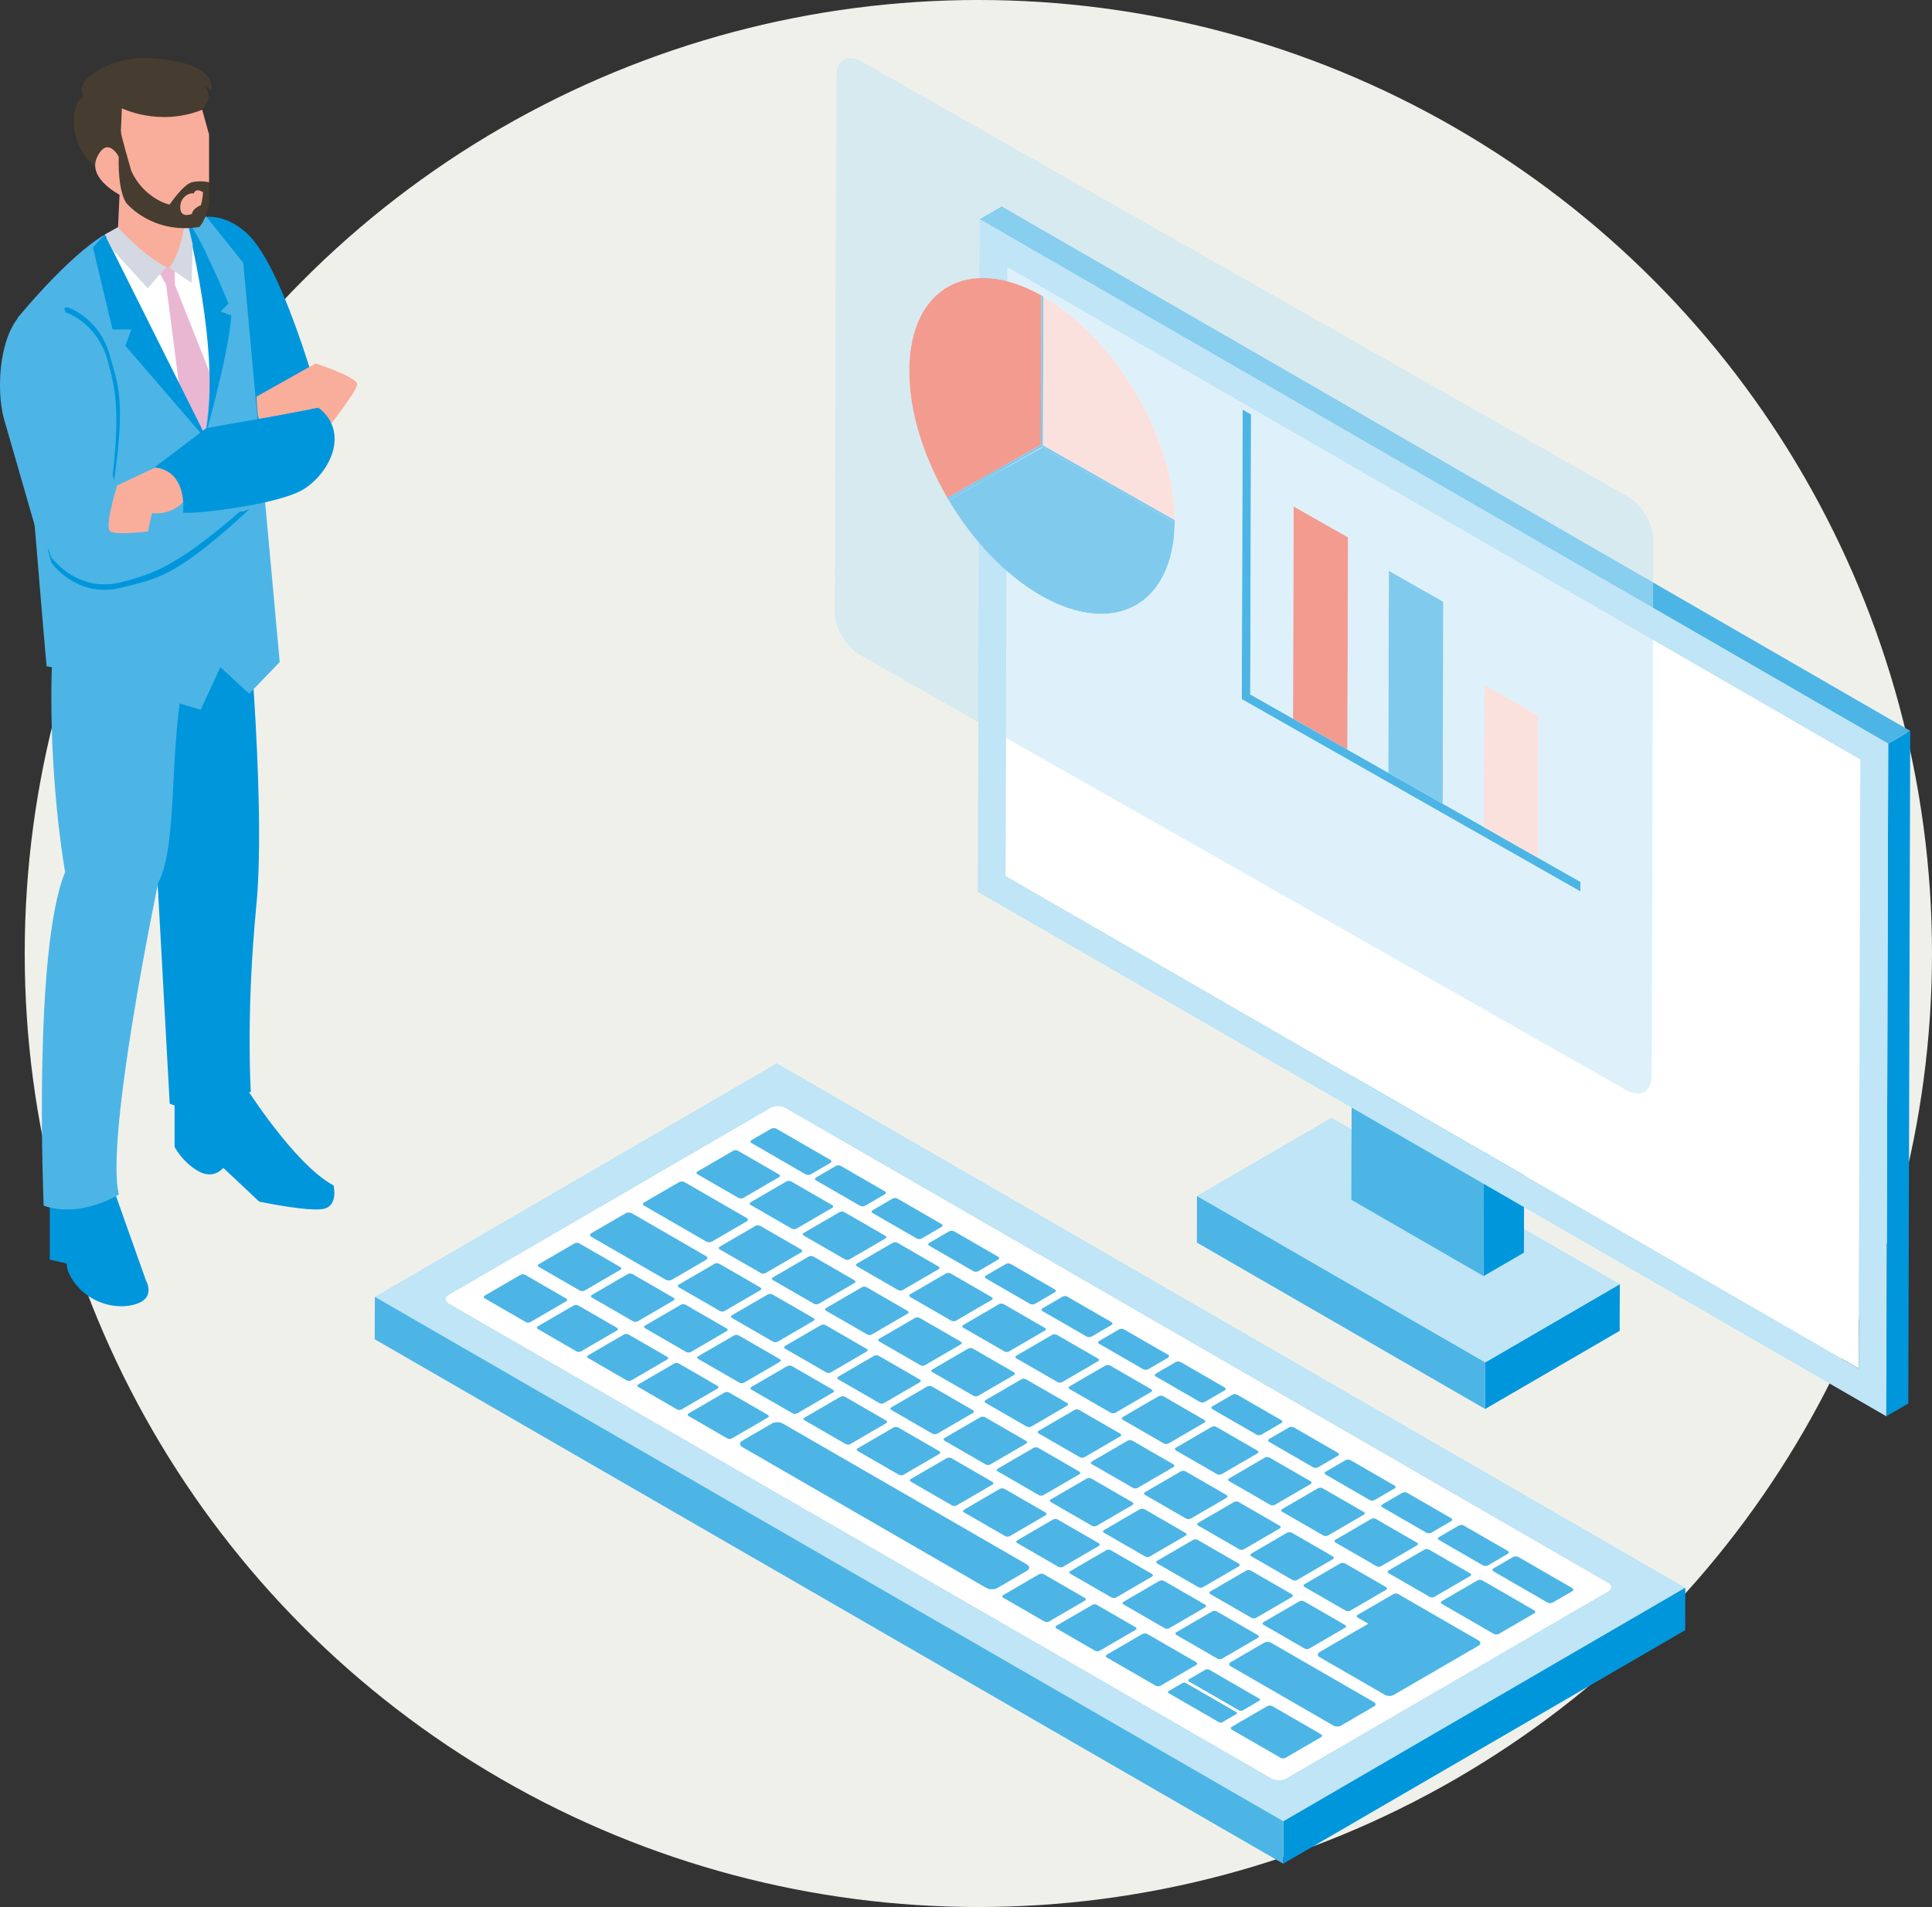 <?xml version="1.0" encoding="UTF-8"?>
<svg id="_レイヤー_2" data-name="レイヤー_2" xmlns="http://www.w3.org/2000/svg" viewBox="0 0 506.48 500">
  <rect x="0" y="0" width="506.48" height="500" fill="#333333" stroke="none"/>
  <defs>
    <style>
      .cls-1 {
        fill: #d3d8e3;
      }

      .cls-2 {
        fill: #f0f0eb;
      }

      .cls-3 {
        fill: #808a9b;
      }

      .cls-4 {
        fill: #eab7d3;
      }

      .cls-5 {
        fill: #f39b8f;
      }

      .cls-6 {
        isolation: isolate;
      }

      .cls-7 {
        fill: #473c30;
      }

      .cls-8 {
        fill: #fff;
      }

      .cls-9 {
        fill: #f9ad9b;
      }

      .cls-10 {
        fill: #80caed;
      }

      .cls-11 {
        opacity: .52;
      }

      .cls-12 {
        fill: #fbe1de;
      }

      .cls-13 {
        fill: #0096dc;
      }

      .cls-14 {
        fill: #4cb5e6;
      }

      .cls-15 {
        fill: #bfe5f6;
      }
    </style>
  </defs>
  <g id="_文字" data-name="文字">
    <g>
      <circle class="cls-2" cx="256.48" cy="250" r="250"/>
      <g>
        <g>
          <g>
            <g>
              <g class="cls-6">
                <polygon class="cls-13" points="424.64 336.69 424.61 348.93 389.34 369.42 389.37 357.19 424.64 336.69"/>
                <polygon class="cls-14" points="389.37 357.19 389.34 369.42 313.76 325.79 313.79 313.55 389.37 357.19"/>
                <polygon class="cls-15" points="424.64 336.69 389.37 357.19 313.79 313.55 349.06 293.06 424.64 336.69"/>
              </g>
              <g class="cls-6">
                <polygon class="cls-13" points="389.07 281.8 399.65 275.65 399.5 328.44 388.92 334.58 389.07 281.8"/>
                <polygon class="cls-3" points="354.41 261.78 364.99 255.63 399.65 275.65 389.07 281.8 354.41 261.78"/>
                <polygon class="cls-14" points="389.07 281.8 388.92 334.58 354.26 314.57 354.41 261.78 389.07 281.8"/>
              </g>
              <polygon class="cls-8" points="487.72 199.14 487.26 358.8 263.61 229.67 264.06 70.01 487.72 199.14"/>
              <polygon class="cls-13" points="495 194.98 500.77 191.63 500.27 367.98 494.5 371.33 495 194.98"/>
              <polygon class="cls-14" points="256.83 57.48 262.6 54.13 500.77 191.63 495 194.98 256.83 57.48"/>
              <path class="cls-15" d="M256.83,57.48l238.17,137.5-.5,176.35-238.17-137.5.5-176.35ZM487.26,358.8l.45-159.66-223.65-129.13-.45,159.66,223.65,129.13"/>
            </g>
            <g>
              <path class="cls-15" d="M203.64,278.78l238.17,137.51-105.37,61.24-238.17-137.51,105.37-61.24ZM337.18,466.29l84.39-49.04c1.05-.61,1.05-1.6,0-2.21l-215.7-124.54c-1.05-.61-2.77-.61-3.82,0l-84.39,49.04c-1.05.61-1.04,1.6.01,2.21l215.7,124.54c1.05.61,2.77.61,3.81,0"/>
              <path class="cls-8" d="M421.56,415.04c1.05.61,1.06,1.6,0,2.21l-84.39,49.04c-1.05.61-2.76.61-3.81,0l-215.7-124.54c-1.05-.61-1.06-1.6-.01-2.21l84.39-49.04c1.05-.61,2.76-.61,3.82,0l215.7,124.54ZM261.48,416.36l7.75-4.5c.78-.46.78-1.2,0-1.65l-64-36.95c-.79-.46-2.07-.46-2.86,0l-7.75,4.5c-.78.46-.78,1.2,0,1.66l64,36.95c.79.46,2.08.45,2.86,0M365.4,444.38l22.19-12.89c.64-.37.65-.99,0-1.36l-10.29-5.94-6.8-3.93-3.98-2.3c-.33-.19-.88-.19-1.21,0l-9.39,5.46c-.33.19-.33.51,0,.7l2.8,1.62-12.76,7.42c-.64.37-.64.98,0,1.36l17.1,9.87c.65.37,1.7.37,2.34,0M351.49,452.46l8.72-5.07c.52-.3.52-.79,0-1.09l-26.97-15.57c-.52-.3-1.37-.3-1.88,0l-8.72,5.07c-.51.3-.51.79.01,1.09l26.97,15.57c.52.3,1.36.3,1.88,0M164.01,318.11l-8.99,5.23c-.44.26-.43.68,0,.93l19.5,11.26c.44.26,1.17.26,1.61,0l8.99-5.23c.44-.26.44-.68,0-.93l-19.5-11.26c-.44-.26-1.17-.26-1.62,0M178.01,309.98l-9.13,5.3c-.41.24-.4.62,0,.85l16.28,9.4c.41.24,1.07.24,1.48,0l9.13-5.3c.4-.23.4-.62,0-.86l-16.28-9.4c-.4-.23-1.07-.23-1.48,0M392.94,428.38l9.25-5.38c.37-.21.37-.57,0-.78l-13.56-7.83c-.37-.21-.98-.22-1.35,0l-9.25,5.38c-.37.22-.37.57,0,.78l13.56,7.83c.37.21.98.21,1.35,0M304.28,441.96l9.29-5.4c.36-.21.36-.55,0-.76l-12.77-7.37c-.37-.21-.96-.21-1.32,0l-9.29,5.4c-.36.21-.36.55,0,.76l12.77,7.37c.36.21.96.21,1.32,0M337.03,460.87l9.29-5.4c.36-.21.36-.55,0-.76l-12.77-7.37c-.37-.21-.96-.21-1.32,0l-9.29,5.4c-.36.21-.36.55,0,.76l12.77,7.37c.36.21.96.21,1.32,0M275.5,393.82l10.78,6.22c.34.19.88.2,1.21,0l9.39-5.46c.33-.19.33-.51,0-.7l-10.78-6.22c-.34-.19-.88-.19-1.22,0l-9.39,5.46c-.33.19-.33.51,0,.7M264.53,354.32l9.39-5.46c.33-.19.33-.51,0-.7l-10.78-6.22c-.34-.19-.88-.19-1.21,0l-9.39,5.46c-.33.19-.33.51,0,.7l10.78,6.22c.34.19.88.19,1.22,0M167.17,346.43l9.39-5.46c.33-.19.33-.51,0-.7l-10.78-6.22c-.34-.19-.88-.19-1.22,0l-9.39,5.46c-.33.19-.33.51,0,.7l10.78,6.22c.34.19.88.19,1.21,0M357.53,397.13c.33-.19.33-.51,0-.7l-10.78-6.22c-.34-.19-.88-.19-1.21,0l-9.39,5.46c-.33.19-.33.51,0,.7l10.78,6.22c.34.19.88.19,1.22,0l9.39-5.46M248.18,382.32l-9.39,5.46c-.33.19-.33.51,0,.7l10.78,6.22c.34.19.88.19,1.21,0l9.39-5.46c.33-.19.33-.51,0-.7l-10.78-6.22c-.34-.19-.88-.19-1.22,0M233.69,369.69l10.78,6.22c.34.19.88.2,1.21,0l9.39-5.46c.33-.19.33-.51,0-.7l-10.78-6.22c-.34-.19-.88-.19-1.22,0l-9.39,5.46c-.33.19-.33.51,0,.7M210.72,323.25c-.33.19-.33.51,0,.7l10.78,6.22c.34.19.88.19,1.22,0l9.39-5.46c.33-.19.33-.51,0-.7l-10.78-6.22c-.34-.19-.88-.19-1.21,0l-9.39,5.46M192.24,301.7l-9.39,5.46c-.33.19-.33.51,0,.7l10.78,6.22c.34.19.88.19,1.22,0l9.39-5.46c.33-.19.33-.51,0-.7l-10.78-6.22c-.34-.19-.88-.19-1.21,0M306.33,378.45l9.39-5.46c.33-.19.33-.51,0-.7l-10.78-6.22c-.34-.19-.88-.19-1.21,0l-9.39,5.46c-.33.19-.33.51,0,.7l10.78,6.22c.34.19.88.19,1.22,0M206.38,358.18l-9.39,5.46c-.33.19-.33.51,0,.7l10.78,6.22c.34.19.88.19,1.21,0l9.39-5.46c.33-.19.33-.51,0-.7l-10.78-6.22c-.34-.19-.88-.19-1.22,0M276.05,398.41l-9.39,5.46c-.33.19-.33.51,0,.7l10.78,6.22c.34.19.88.19,1.21,0l9.39-5.46c.33-.19.33-.51,0-.7l-10.78-6.22c-.34-.19-.88-.19-1.22,0M201.27,339.39l-9.39,5.46c-.33.19-.33.51,0,.7l10.78,6.22c.34.19.88.2,1.21,0l9.39-5.46c.33-.19.33-.51,0-.7l-10.78-6.22c-.34-.19-.88-.19-1.22,0M353.97,422.29l9.39-5.46c.33-.19.33-.51,0-.7l-10.78-6.22c-.34-.19-.88-.19-1.22,0l-9.39,5.46c-.33.19-.33.51,0,.7l10.78,6.22c.34.19.88.19,1.21,0M216.56,343.66l10.78,6.22c.34.19.88.19,1.21,0l9.39-5.46c.33-.19.33-.51,0-.7l-10.78-6.22c-.34-.19-.88-.19-1.22,0l-9.39,5.46c-.33.19-.33.51,0,.7M321.55,392l-10.78-6.22c-.34-.19-.88-.19-1.22,0l-9.39,5.46c-.33.19-.33.51,0,.7l10.78,6.22c.34.19.88.19,1.21,0l9.39-5.46c.33-.19.33-.51,0-.7M275.02,425.12l9.39-5.46c.33-.19.33-.51,0-.7l-10.78-6.22c-.34-.19-.88-.19-1.21,0l-9.39,5.46c-.33.19-.33.51,0,.7l10.78,6.22c.34.19.88.19,1.22,0M198.07,321.41l-9.39,5.46c-.33.19-.33.51,0,.7l10.78,6.22c.34.19.88.19,1.21,0l9.39-5.46c.33-.19.33-.51,0-.7l-10.78-6.22c-.34-.19-.88-.19-1.22,0M279.74,367.86l-10.78-6.22c-.34-.19-.88-.19-1.22,0l-9.39,5.46c-.33.19-.33.51,0,.7l10.78,6.22c.34.19.88.19,1.21,0l9.39-5.46c.33-.19.33-.51,0-.7M278.46,362.36l9.39-5.46c.33-.19.33-.51,0-.7l-10.78-6.22c-.34-.19-.88-.19-1.21,0l-9.39,5.46c-.33.19-.34.51,0,.7l10.78,6.22c.34.19.88.19,1.22,0M215.21,347.44l-9.39,5.46c-.33.19-.33.51,0,.7l10.78,6.22c.34.19.88.2,1.21,0l9.39-5.46c.33-.19.33-.51,0-.7l-10.78-6.22c-.34-.19-.88-.19-1.21,0M219.76,361.64l10.78,6.22c.34.19.87.19,1.21,0l9.39-5.46c.33-.19.34-.51,0-.7l-10.78-6.22c-.34-.19-.88-.19-1.22,0l-9.39,5.46c-.33.19-.33.51,0,.7M196.79,315.91l10.78,6.22c.33.19.88.19,1.21,0l9.39-5.46c.33-.19.33-.51,0-.7l-10.78-6.22c-.33-.19-.88-.19-1.21,0l-9.39,5.46c-.33.19-.33.51,0,.7M289.43,401.87l10.78,6.22c.33.19.87.19,1.21,0l9.39-5.46c.33-.19.33-.51,0-.7l-10.78-6.22c-.33-.19-.88-.19-1.21,0l-9.39,5.46c-.33.19-.33.51,0,.7M317.31,417.96l10.78,6.22c.34.19.88.2,1.21,0l9.39-5.46c.33-.19.33-.51,0-.7l-10.78-6.22c-.34-.19-.88-.19-1.21,0l-9.39,5.46c-.33.19-.33.51,0,.7M261.56,385.78l10.78,6.22c.34.19.87.19,1.21,0l9.39-5.46c.33-.19.34-.51,0-.7l-10.78-6.22c-.34-.19-.88-.19-1.22,0l-9.39,5.46c-.33.19-.33.51,0,.7M250.59,346.27l9.39-5.46c.33-.19.33-.51,0-.7l-10.78-6.22c-.34-.19-.88-.19-1.21,0l-9.39,5.46c-.33.19-.33.51,0,.7l10.78,6.22c.33.19.88.19,1.21,0M303.37,409.92l10.78,6.22c.34.19.87.19,1.21,0l9.39-5.46c.33-.19.34-.51,0-.7l-10.78-6.22c-.34-.19-.88-.19-1.22,0l-9.39,5.46c-.33.19-.33.51,0,.7M352.62,426.07l-10.78-6.22c-.33-.19-.88-.19-1.21,0l-9.39,5.46c-.33.19-.33.51,0,.7l10.78,6.22c.33.19.87.19,1.21,0l9.39-5.46c.33-.19.33-.51,0-.7M292.4,370.41l9.39-5.46c.33-.19.33-.51,0-.7l-10.78-6.22c-.34-.19-.88-.19-1.21,0l-9.39,5.46c-.33.19-.33.51,0,.7l10.78,6.22c.34.19.88.19,1.21,0M320.27,386.5l9.39-5.46c.33-.19.33-.51,0-.7l-10.78-6.22c-.33-.19-.88-.19-1.21,0l-9.39,5.46c-.33.19-.33.51,0,.7l10.78,6.22c.34.19.88.19,1.22,0M181.11,354.47l9.39-5.46c.33-.19.33-.51,0-.7l-10.78-6.22c-.34-.19-.88-.19-1.21,0l-9.39,5.46c-.33.19-.33.51,0,.7l10.78,6.22c.34.19.88.19,1.21,0M153.23,338.38l9.39-5.46c.33-.19.33-.51,0-.7l-10.78-6.22c-.34-.19-.88-.19-1.22,0l-9.39,5.46c-.33.19-.33.51,0,.7l10.78,6.22c.33.19.88.19,1.21,0M371.47,405.18c.33-.19.33-.51,0-.7l-10.78-6.22c-.33-.19-.88-.19-1.21,0l-9.39,5.46c-.33.19-.33.51,0,.7l10.78,6.22c.33.19.88.19,1.21,0l9.39-5.46M334.2,394.54l9.39-5.46c.33-.19.33-.51,0-.7l-10.78-6.22c-.34-.19-.88-.19-1.21,0l-9.39,5.46c-.33.19-.33.51,0,.7l10.78,6.22c.34.19.88.19,1.21,0M183.06,356.3l10.78,6.22c.34.19.88.19,1.21,0l9.39-5.46c.33-.19.34-.51,0-.7l-10.78-6.22c-.34-.19-.88-.19-1.22,0l-9.39,5.46c-.33.19-.33.51,0,.7M320.37,434.87l9.39-5.46c.33-.19.33-.51,0-.7l-10.78-6.22c-.33-.19-.88-.19-1.21,0l-9.39,5.46c-.33.19-.33.51,0,.7l10.78,6.22c.33.19.88.19,1.21,0M220.31,366.23l-9.39,5.46c-.33.19-.33.51,0,.7l10.78,6.22c.34.19.88.19,1.21,0l9.39-5.46c.33-.19.33-.51,0-.7l-10.78-6.22c-.33-.19-.88-.19-1.21,0M364.02,412.46l10.78,6.22c.34.19.88.19,1.21,0l9.39-5.46c.33-.19.33-.51,0-.7l-10.78-6.22c-.34-.19-.88-.19-1.21,0l-9.39,5.46c-.33.19-.33.51,0,.7M262.12,390.37l-9.39,5.46c-.33.19-.33.51,0,.7l10.78,6.22c.33.19.88.19,1.21,0l9.39-5.46c.33-.19.33-.51,0-.7l-10.78-6.22c-.33-.19-.88-.19-1.21,0M187.33,331.35l-9.39,5.46c-.33.19-.33.51,0,.7l10.78,6.22c.33.19.87.19,1.21,0l9.39-5.46c.33-.19.33-.51,0-.7l-10.78-6.22c-.34-.19-.88-.19-1.22,0M289.99,406.46l-9.39,5.46c-.33.19-.33.51,0,.7l10.78,6.22c.34.19.88.19,1.21,0l9.39-5.46c.33-.19.33-.51,0-.7l-10.78-6.22c-.34-.19-.88-.19-1.21,0M234.25,374.27l-9.39,5.46c-.33.19-.33.51,0,.7l10.78,6.22c.34.19.88.19,1.21,0l9.39-5.46c.33-.19.34-.51,0-.7l-10.78-6.22c-.34-.19-.88-.19-1.22,0M247.63,377.73l10.78,6.22c.34.19.88.2,1.21,0l9.39-5.46c.33-.19.33-.51,0-.7l-10.78-6.22c-.33-.19-.88-.19-1.21,0l-9.39,5.46c-.33.19-.33.51,0,.7M303.93,414.5l-9.39,5.46c-.33.19-.33.51,0,.7l10.78,6.22c.33.19.88.19,1.21,0l9.39-5.46c.33-.19.33-.51,0-.7l-10.78-6.22c-.34-.19-.88-.19-1.22,0M224.66,331.3c-.33.19-.34.51,0,.7l10.78,6.22c.34.19.88.19,1.22,0l9.39-5.46c.33-.19.33-.51,0-.7l-10.78-6.22c-.34-.19-.88-.19-1.21,0l-9.39,5.46M307.62,383.95l-10.78-6.22c-.34-.19-.88-.19-1.22,0l-9.39,5.46c-.33.19-.33.51,0,.7l10.78,6.22c.34.19.88.19,1.21,0l9.39-5.46c.33-.19.34-.51,0-.7M328.04,407.32c-.33.19-.33.51,0,.7l10.78,6.22c.34.19.88.19,1.21,0l9.39-5.46c.33-.19.34-.51,0-.7l-10.78-6.22c-.34-.19-.88-.19-1.22,0l-9.39,5.46M139.05,346.62l9.39-5.46c.33-.19.33-.51,0-.7l-10.78-6.22c-.34-.19-.88-.19-1.21,0l-9.39,5.46c-.33.19-.33.51,0,.7l10.78,6.22c.33.19.88.19,1.21,0M251.87,351.77l-10.78-6.22c-.34-.19-.88-.19-1.21,0l-9.39,5.46c-.33.19-.33.51,0,.7l10.78,6.22c.34.19.88.19,1.21,0l9.39-5.46c.33-.19.33-.51,0-.7M202.62,335.61l10.78,6.22c.33.19.88.19,1.21,0l9.39-5.46c.33-.19.33-.51,0-.7l-10.78-6.22c-.33-.19-.88-.19-1.21,0l-9.39,5.46c-.33.19-.33.51,0,.7M265.81,359.81l-10.78-6.22c-.34-.19-.88-.19-1.22,0l-9.39,5.46c-.33.19-.33.51,0,.7l10.78,6.22c.33.19.88.19,1.21,0l9.39-5.46c.33-.19.33-.51,0-.7M293.68,375.9l-10.78-6.22c-.34-.19-.88-.19-1.21,0l-9.39,5.46c-.33.19-.33.51,0,.7l10.78,6.22c.34.19.88.19,1.21,0l9.39-5.46c.33-.19.33-.51,0-.7M335.48,400.04l-10.78-6.22c-.33-.19-.88-.19-1.21,0l-9.39,5.46c-.33.19-.33.51,0,.7l10.78,6.22c.34.19.88.19,1.21,0l9.39-5.46c.33-.19.33-.51,0-.7M152.32,354.31l9.43-5.48c.32-.19.32-.49,0-.68l-10.16-5.87c-.33-.19-.86-.19-1.18,0l-9.43,5.48c-.32.19-.32.5,0,.68l10.16,5.87c.33.19.86.19,1.18,0M165.51,361.92l9.43-5.48c.32-.19.32-.49,0-.68l-10.16-5.87c-.33-.19-.86-.19-1.18,0l-9.43,5.48c-.32.19-.32.5,0,.68l10.16,5.87c.33.19.86.19,1.18,0M191.87,377.14l9.43-5.48c.32-.19.32-.49,0-.68l-10.16-5.87c-.33-.19-.86-.19-1.18,0l-9.43,5.48c-.32.19-.32.5,0,.68l10.16,5.87c.33.19.86.19,1.18,0M288.28,432.8l9.43-5.48c.32-.19.32-.49,0-.68l-10.16-5.87c-.32-.19-.85-.19-1.17,0l-9.43,5.48c-.32.19-.32.5,0,.68l10.16,5.87c.33.19.86.19,1.18,0M178.69,369.53l9.43-5.48c.32-.19.32-.49,0-.68l-10.17-5.87c-.32-.19-.85-.19-1.17,0l-9.43,5.48c-.32.19-.32.5,0,.68l10.17,5.87c.32.19.86.18,1.18,0M202.14,295.95l-5.09,2.96c-.39.22-.38.59,0,.81l14.11,8.15c.39.22,1.02.22,1.41,0l5.09-2.96c.39-.22.38-.59,0-.81l-14.11-8.15c-.39-.22-1.02-.22-1.41,0M407.07,420.16l5.09-2.96c.39-.22.39-.59,0-.81l-14.11-8.15c-.39-.22-1.02-.22-1.41,0l-5.09,2.96c-.39.22-.38.59,0,.81l14.11,8.15c.39.22,1.02.22,1.4,0M263.69,331.41l-5.22,3.04c-.35.2-.35.54,0,.74l11.56,6.67c.35.2.93.21,1.28,0l5.22-3.04c.35-.2.34-.54,0-.74l-11.56-6.67c-.35-.2-.93-.2-1.28,0M352.76,382.83l-5.22,3.04c-.35.2-.34.54,0,.74l11.56,6.67c.35.2.93.2,1.28,0l5.22-3.04c.35-.2.34-.54,0-.74l-11.56-6.67c-.35-.2-.93-.21-1.28,0M234,314.27l-5.22,3.04c-.35.2-.35.54,0,.74l11.56,6.67c.35.2.93.2,1.28,0l5.22-3.04c.35-.2.35-.54,0-.74l-11.56-6.67c-.35-.2-.93-.2-1.28,0M308.22,357.12l-5.22,3.04c-.35.2-.35.54,0,.74l11.56,6.67c.35.2.93.2,1.28,0l5.22-3.04c.35-.2.35-.54,0-.74l-11.56-6.67c-.35-.2-.93-.2-1.28,0M219.15,305.69l-5.22,3.04c-.35.2-.35.54,0,.74l11.56,6.67c.35.2.93.2,1.28,0l5.22-3.04c.35-.2.35-.54,0-.74l-11.56-6.67c-.35-.2-.93-.2-1.28,0M293.38,348.55l-5.22,3.04c-.35.2-.35.54,0,.74l11.56,6.67c.35.2.93.2,1.28,0l5.22-3.04c.35-.2.35-.54,0-.74l-11.56-6.67c-.35-.2-.93-.2-1.28,0M323.07,365.69l-5.22,3.04c-.35.2-.35.54,0,.74l11.56,6.67c.35.2.93.2,1.28,0l5.22-3.04c.35-.2.35-.54,0-.74l-11.56-6.67c-.35-.2-.93-.2-1.28,0M367.61,391.4l-5.22,3.04c-.35.2-.35.54,0,.74l11.56,6.67c.35.2.93.2,1.28,0l5.22-3.04c.35-.2.35-.54,0-.74l-11.56-6.67c-.35-.2-.93-.2-1.28,0M278.53,339.98l-5.22,3.04c-.35.2-.35.54,0,.74l11.56,6.67c.35.2.93.2,1.28,0l5.22-3.04c.35-.2.34-.54,0-.74l-11.56-6.67c-.35-.2-.93-.2-1.28,0M337.91,374.26l-5.22,3.04c-.35.2-.35.54,0,.74l11.56,6.67c.35.2.93.2,1.28,0l5.22-3.04c.35-.2.35-.54,0-.74l-11.56-6.67c-.35-.2-.93-.2-1.28,0M382.45,399.98l-5.22,3.04c-.35.2-.35.54,0,.74l11.56,6.67c.35.2.93.2,1.28,0l5.22-3.04c.35-.2.35-.54,0-.74l-11.56-6.67c-.35-.2-.93-.2-1.28,0M248.84,322.84l-5.22,3.04c-.35.2-.35.54,0,.74l11.56,6.67c.35.2.93.2,1.28,0l5.22-3.04c.35-.2.35-.54,0-.74l-11.56-6.67c-.35-.2-.93-.2-1.28,0M325.76,448.45l4.37-2.54c.26-.15.25-.39,0-.54l-13.16-7.6c-.26-.15-.67-.15-.93,0l-4.37,2.54c-.26.15-.25.39,0,.54l13.16,7.6c.26.15.67.15.93,0M320.43,451.55l3.67-2.14c.24-.14.24-.36,0-.5l-13.23-7.64c-.24-.14-.62-.14-.86,0l-3.67,2.14c-.23.14-.23.36,0,.5l13.23,7.64c.24.14.63.14.86,0"/>
              <g>
                <path class="cls-14" d="M231.98,312.37c.35.2.35.54,0,.74l-5.22,3.04c-.35.2-.92.2-1.28,0l-11.56-6.67c-.35-.2-.35-.54,0-.74l5.22-3.04c.35-.2.92-.2,1.28,0l11.56,6.67Z"/>
                <path class="cls-14" d="M246.83,320.94c.35.2.35.54,0,.74l-5.22,3.04c-.35.2-.92.2-1.28,0l-11.56-6.67c-.35-.2-.35-.54,0-.74l5.22-3.04c.35-.2.92-.2,1.28,0l11.56,6.67Z"/>
                <path class="cls-14" d="M195.76,319.37c.41.24.41.62,0,.85l-9.13,5.3c-.41.24-1.07.24-1.48,0l-16.28-9.4c-.41-.23-.41-.62,0-.86l9.13-5.3c.4-.23,1.07-.23,1.48,0l16.28,9.4Z"/>
                <path class="cls-14" d="M210.06,327.63c.34.19.34.51,0,.7l-9.39,5.46c-.33.19-.88.19-1.21,0l-10.78-6.22c-.34-.19-.34-.51,0-.7l9.39-5.46c.33-.19.88-.19,1.22,0l10.78,6.22Z"/>
                <path class="cls-14" d="M185.12,329.37c.44.26.44.68,0,.93l-8.99,5.23c-.44.26-1.16.26-1.61,0l-19.5-11.26c-.44-.26-.45-.68,0-.93l8.99-5.23c.44-.26,1.17-.26,1.62,0l19.5,11.26Z"/>
                <path class="cls-14" d="M246.04,332.07c.34.19.34.51,0,.7l-9.39,5.46c-.33.19-.88.19-1.22,0l-10.78-6.22c-.34-.19-.33-.51,0-.7l9.39-5.46c.33-.19.87-.19,1.21,0l10.78,6.22Z"/>
                <path class="cls-14" d="M224,335.68c.33.19.33.51,0,.7l-9.39,5.46c-.33.19-.88.19-1.21,0l-10.78-6.22c-.33-.19-.33-.51,0-.7l9.39-5.46c.33-.19.88-.19,1.21,0l10.78,6.22Z"/>
                <path class="cls-14" d="M199.33,337.57c.33.19.33.51,0,.7l-9.39,5.46c-.33.19-.88.19-1.21,0l-10.78-6.22c-.34-.19-.34-.51,0-.7l9.39-5.46c.33-.19.88-.19,1.22,0l10.78,6.22Z"/>
                <path class="cls-14" d="M213.26,345.61c.34.19.34.51,0,.7l-9.39,5.46c-.33.19-.88.19-1.21,0l-10.78-6.22c-.34-.19-.34-.51,0-.7l9.39-5.46c.33-.19.88-.19,1.22,0l10.78,6.22Z"/>
                <path class="cls-14" d="M161.74,348.15c.33.19.33.5,0,.68l-9.43,5.48c-.32.19-.85.19-1.18,0l-10.16-5.87c-.33-.19-.32-.5,0-.68l9.43-5.48c.32-.19.85-.19,1.18,0l10.16,5.87Z"/>
                <path class="cls-14" d="M265.81,359.81c.33.19.33.51,0,.7l-9.39,5.46c-.33.19-.88.19-1.21,0l-10.78-6.22c-.34-.19-.34-.51,0-.7l9.39-5.46c.33-.19.88-.19,1.22,0l10.78,6.22Z"/>
                <path class="cls-14" d="M218.37,364.4c.34.19.34.51,0,.7l-9.39,5.46c-.33.19-.88.19-1.21,0l-10.78-6.22c-.34-.19-.34-.51,0-.7l9.39-5.46c.33-.19.88-.19,1.22,0l10.78,6.22Z"/>
                <path class="cls-14" d="M269,377.8c.34.19.34.51,0,.7l-9.39,5.46c-.33.19-.88.19-1.21,0l-10.78-6.22c-.33-.19-.34-.51,0-.7l9.39-5.46c.33-.19.88-.19,1.21,0l10.78,6.22Z"/>
                <path class="cls-14" d="M350.75,380.93c.35.2.35.54,0,.74l-5.22,3.04c-.35.2-.92.2-1.28,0l-11.56-6.67c-.35-.2-.35-.54,0-.74l5.22-3.04c.35-.2.92-.2,1.28,0l11.56,6.67Z"/>
                <path class="cls-14" d="M307.62,383.95c.34.19.33.51,0,.7l-9.39,5.46c-.33.19-.87.19-1.21,0l-10.78-6.22c-.34-.19-.34-.51,0-.7l9.39-5.46c.33-.19.88-.19,1.22,0l10.78,6.22Z"/>
                <path class="cls-14" d="M365.59,389.51c.35.2.35.54,0,.74l-5.22,3.04c-.35.2-.93.2-1.28,0l-11.56-6.67c-.35-.2-.36-.54,0-.74l5.22-3.04c.35-.2.93-.2,1.28,0l11.56,6.67Z"/>
                <path class="cls-14" d="M310.81,401.93c.33.19.33.51,0,.7l-9.39,5.46c-.33.19-.88.19-1.21,0l-10.78-6.22c-.33-.19-.34-.51,0-.7l9.39-5.46c.33-.19.88-.19,1.21,0l10.78,6.22Z"/>
                <path class="cls-14" d="M395.28,406.65c.35.2.35.54,0,.74l-5.22,3.04c-.35.2-.92.2-1.28,0l-11.56-6.67c-.35-.2-.35-.54,0-.74l5.22-3.04c.35-.2.92-.2,1.28,0l11.56,6.67Z"/>
                <path class="cls-14" d="M349.42,408.09c.34.19.33.51,0,.7l-9.39,5.46c-.33.19-.87.19-1.21,0l-10.78-6.22c-.34-.19-.34-.51,0-.7l9.39-5.46c.33-.19.88-.19,1.22,0l10.78,6.22Z"/>
                <path class="cls-14" d="M284.4,418.97c.34.19.34.51,0,.7l-9.39,5.46c-.33.19-.88.19-1.22,0l-10.78-6.22c-.34-.19-.34-.51,0-.7l9.39-5.46c.33-.19.88-.19,1.21,0l10.78,6.22Z"/>
                <path class="cls-14" d="M217.66,304.1c.39.22.39.59,0,.81l-5.09,2.96c-.39.22-1.02.22-1.41,0l-14.11-8.15c-.39-.22-.39-.59,0-.81l5.09-2.96c.39-.22,1.02-.22,1.41,0l14.11,8.15Z"/>
                <path class="cls-14" d="M204.23,307.93c.34.19.34.51,0,.7l-9.39,5.46c-.33.19-.88.19-1.22,0l-10.78-6.22c-.34-.19-.34-.51,0-.7l9.39-5.46c.33-.19.88-.19,1.21,0l10.78,6.22Z"/>
                <path class="cls-14" d="M232.1,324.02c.34.19.34.51,0,.7l-9.39,5.46c-.33.19-.88.19-1.22,0l-10.78-6.22c-.34-.19-.34-.51,0-.7l9.39-5.46c.33-.19.88-.19,1.21,0l10.78,6.22Z"/>
                <path class="cls-14" d="M261.67,329.51c.35.2.35.54,0,.74l-5.22,3.04c-.35.2-.92.2-1.28,0l-11.56-6.67c-.35-.2-.35-.54,0-.74l5.22-3.04c.35-.2.92-.2,1.28,0l11.56,6.67Z"/>
                <path class="cls-14" d="M162.63,332.22c.33.19.33.51,0,.7l-9.39,5.46c-.33.19-.88.19-1.21,0l-10.78-6.22c-.34-.19-.34-.51,0-.7l9.39-5.46c.33-.19.88-.19,1.22,0l10.78,6.22Z"/>
                <path class="cls-14" d="M276.52,338.08c.35.2.36.54,0,.74l-5.22,3.04c-.35.2-.93.2-1.28,0l-11.56-6.67c-.35-.2-.35-.54,0-.74l5.22-3.04c.35-.2.92-.2,1.28,0l11.56,6.67Z"/>
                <path class="cls-14" d="M259.98,340.11c.33.19.33.51,0,.7l-9.39,5.46c-.33.19-.88.19-1.21,0l-10.78-6.22c-.34-.19-.34-.51,0-.7l9.39-5.46c.33-.19.88-.19,1.21,0l10.78,6.22Z"/>
                <path class="cls-14" d="M176.56,340.27c.34.19.34.51,0,.7l-9.39,5.46c-.33.19-.88.19-1.21,0l-10.78-6.22c-.34-.19-.34-.51,0-.7l9.39-5.46c.33-.19.88-.19,1.22,0l10.78,6.22Z"/>
                <path class="cls-14" d="M148.44,340.47c.33.19.33.51,0,.7l-9.39,5.46c-.33.19-.88.19-1.21,0l-10.78-6.22c-.34-.19-.34-.51,0-.7l9.39-5.46c.33-.19.88-.19,1.21,0l10.78,6.22Z"/>
                <path class="cls-14" d="M237.94,343.72c.34.19.34.51,0,.7l-9.39,5.46c-.33.19-.88.19-1.21,0l-10.78-6.22c-.34-.19-.34-.51,0-.7l9.39-5.46c.33-.19.88-.19,1.22,0l10.78,6.22Z"/>
                <path class="cls-14" d="M291.37,346.65c.35.2.35.54,0,.74l-5.22,3.04c-.35.2-.93.2-1.28,0l-11.56-6.67c-.35-.2-.35-.54,0-.74l5.22-3.04c.35-.2.92-.2,1.28,0l11.56,6.67Z"/>
                <path class="cls-14" d="M273.91,348.16c.34.19.34.51,0,.7l-9.39,5.46c-.33.19-.88.19-1.22,0l-10.78-6.22c-.34-.19-.34-.51,0-.7l9.39-5.46c.33-.19.88-.19,1.21,0l10.78,6.22Z"/>
                <path class="cls-14" d="M190.49,348.31c.34.19.34.51,0,.7l-9.39,5.46c-.33.19-.88.19-1.21,0l-10.78-6.22c-.34-.19-.33-.51,0-.7l9.39-5.46c.33-.19.88-.2,1.21,0l10.78,6.22Z"/>
                <path class="cls-14" d="M251.87,351.77c.34.19.34.51,0,.7l-9.39,5.46c-.33.19-.88.19-1.21,0l-10.78-6.22c-.34-.19-.33-.51,0-.7l9.39-5.46c.33-.19.88-.2,1.21,0l10.78,6.22Z"/>
                <path class="cls-14" d="M306.21,355.22c.35.2.35.54,0,.74l-5.22,3.04c-.35.2-.92.2-1.28,0l-11.56-6.67c-.35-.2-.35-.54,0-.74l5.22-3.04c.35-.2.92-.2,1.28,0l11.56,6.67Z"/>
                <path class="cls-14" d="M227.19,353.66c.34.19.34.51,0,.7l-9.39,5.46c-.33.19-.88.19-1.21,0l-10.78-6.22c-.34-.19-.34-.51,0-.7l9.39-5.46c.33-.19.88-.2,1.21,0l10.78,6.22Z"/>
                <path class="cls-14" d="M174.92,355.76c.33.19.33.5,0,.68l-9.43,5.48c-.32.19-.85.19-1.18,0l-10.16-5.87c-.33-.19-.32-.5,0-.68l9.43-5.48c.32-.19.85-.19,1.18,0l10.16,5.87Z"/>
                <path class="cls-14" d="M287.84,356.2c.34.19.34.51,0,.7l-9.39,5.46c-.33.19-.88.19-1.22,0l-10.78-6.22c-.34-.19-.33-.51,0-.7l9.39-5.46c.33-.19.87-.19,1.21,0l10.78,6.22Z"/>
                <path class="cls-14" d="M204.43,356.36c.34.19.33.51,0,.7l-9.39,5.46c-.33.19-.87.19-1.21,0l-10.78-6.22c-.34-.19-.34-.51,0-.7l9.39-5.46c.33-.19.88-.19,1.22,0l10.78,6.22Z"/>
                <path class="cls-14" d="M321.06,363.79c.35.2.35.54,0,.74l-5.22,3.04c-.35.2-.92.2-1.28,0l-11.56-6.67c-.35-.2-.35-.54,0-.74l5.22-3.04c.35-.2.92-.2,1.28,0l11.56,6.67Z"/>
                <path class="cls-14" d="M188.11,363.37c.32.19.32.49,0,.68l-9.43,5.48c-.32.19-.85.19-1.18,0l-10.17-5.87c-.32-.19-.32-.5,0-.68l9.43-5.48c.32-.19.85-.19,1.17,0l10.17,5.87Z"/>
                <path class="cls-14" d="M301.78,364.25c.34.19.33.51,0,.7l-9.39,5.46c-.33.19-.88.2-1.21,0l-10.78-6.22c-.34-.19-.34-.51,0-.7l9.39-5.46c.33-.19.88-.19,1.21,0l10.78,6.22Z"/>
                <path class="cls-14" d="M279.74,367.86c.34.19.34.51,0,.7l-9.39,5.46c-.33.19-.88.19-1.21,0l-10.78-6.22c-.34-.19-.34-.51,0-.7l9.39-5.46c.33-.19.88-.19,1.22,0l10.78,6.22Z"/>
                <path class="cls-14" d="M335.9,372.36c.35.2.35.54,0,.74l-5.22,3.04c-.35.2-.92.2-1.28,0l-11.56-6.67c-.35-.2-.35-.54,0-.74l5.22-3.04c.35-.2.92-.2,1.28,0l11.56,6.67Z"/>
                <path class="cls-14" d="M255.07,369.75c.34.19.34.51,0,.7l-9.39,5.46c-.33.19-.88.19-1.21,0l-10.78-6.22c-.34-.19-.34-.51,0-.7l9.39-5.46c.33-.19.88-.19,1.22,0l10.78,6.22Z"/>
                <path class="cls-14" d="M201.29,370.98c.33.19.33.5,0,.68l-9.43,5.48c-.32.19-.85.19-1.18,0l-10.16-5.87c-.33-.19-.32-.5,0-.68l9.43-5.48c.32-.19.85-.19,1.18,0l10.16,5.87Z"/>
                <path class="cls-14" d="M315.72,372.3c.34.19.34.51,0,.7l-9.39,5.46c-.33.19-.88.19-1.22,0l-10.78-6.22c-.34-.19-.34-.51,0-.7l9.39-5.46c.33-.19.88-.19,1.21,0l10.78,6.22Z"/>
                <path class="cls-14" d="M232.3,372.45c.34.19.34.51,0,.7l-9.39,5.46c-.33.19-.88.19-1.21,0l-10.78-6.22c-.33-.19-.33-.51,0-.7l9.39-5.46c.33-.19.88-.19,1.21,0l10.78,6.22Z"/>
                <path class="cls-14" d="M293.68,375.9c.34.19.34.51,0,.7l-9.39,5.46c-.33.19-.88.19-1.21,0l-10.78-6.22c-.34-.19-.33-.51,0-.7l9.39-5.46c.33-.19.88-.2,1.21,0l10.78,6.22Z"/>
                <path class="cls-14" d="M329.65,380.34c.34.19.34.51,0,.7l-9.39,5.46c-.33.19-.88.19-1.22,0l-10.78-6.22c-.33-.19-.33-.51,0-.7l9.39-5.46c.33-.19.88-.19,1.21,0l10.78,6.22Z"/>
                <path class="cls-14" d="M246.24,380.5c.34.19.33.51,0,.7l-9.39,5.46c-.33.19-.87.19-1.21,0l-10.78-6.22c-.34-.19-.34-.51,0-.7l9.39-5.46c.33-.19.88-.19,1.22,0l10.78,6.22Z"/>
                <path class="cls-14" d="M282.94,385.84c.34.19.33.51,0,.7l-9.39,5.46c-.33.19-.87.19-1.21,0l-10.78-6.22c-.34-.19-.34-.51,0-.7l9.39-5.46c.33-.19.88-.19,1.22,0l10.78,6.22Z"/>
                <path class="cls-14" d="M343.59,388.39c.34.19.33.51,0,.7l-9.39,5.46c-.33.19-.88.2-1.21,0l-10.78-6.22c-.34-.19-.34-.51,0-.7l9.39-5.46c.33-.19.88-.19,1.21,0l10.78,6.22Z"/>
                <path class="cls-14" d="M260.17,388.54c.34.19.34.51,0,.7l-9.39,5.46c-.33.19-.88.19-1.21,0l-10.78-6.22c-.34-.19-.34-.51,0-.7l9.39-5.46c.33-.19.88-.19,1.22,0l10.78,6.22Z"/>
                <path class="cls-14" d="M321.55,392c.34.19.34.51,0,.7l-9.39,5.46c-.33.19-.88.19-1.21,0l-10.78-6.22c-.34-.19-.34-.51,0-.7l9.39-5.46c.33-.19.88-.19,1.22,0l10.78,6.22Z"/>
                <path class="cls-14" d="M296.87,393.89c.34.19.34.51,0,.7l-9.39,5.46c-.33.19-.88.19-1.21,0l-10.78-6.22c-.34-.19-.34-.51,0-.7l9.39-5.46c.33-.19.88-.19,1.22,0l10.78,6.22Z"/>
                <path class="cls-14" d="M380.44,398.08c.35.2.35.54,0,.74l-5.22,3.04c-.35.2-.92.2-1.28,0l-11.56-6.67c-.35-.2-.35-.54,0-.74l5.22-3.04c.35-.2.92-.2,1.28,0l11.56,6.67Z"/>
                <path class="cls-14" d="M357.52,396.43c.34.19.34.51,0,.7l-9.39,5.46c-.33.19-.88.19-1.22,0l-10.78-6.22c-.34-.19-.34-.51,0-.7l9.39-5.46c.33-.19.88-.19,1.21,0l10.78,6.22Z"/>
                <path class="cls-14" d="M274.11,396.59c.33.19.33.51,0,.7l-9.39,5.46c-.33.19-.88.19-1.21,0l-10.78-6.22c-.33-.19-.33-.51,0-.7l9.39-5.46c.33-.19.88-.19,1.21,0l10.78,6.22Z"/>
                <path class="cls-14" d="M335.48,400.04c.34.19.34.51,0,.7l-9.39,5.46c-.33.19-.88.19-1.21,0l-10.78-6.22c-.33-.19-.33-.51,0-.7l9.39-5.46c.33-.19.88-.19,1.21,0l10.78,6.22Z"/>
                <path class="cls-14" d="M371.46,404.48c.33.19.33.51,0,.7l-9.39,5.46c-.33.19-.88.19-1.21,0l-10.78-6.22c-.33-.19-.33-.51,0-.7l9.39-5.46c.33-.19.88-.19,1.21,0l10.78,6.22Z"/>
                <path class="cls-14" d="M288.05,404.63c.34.19.34.51,0,.7l-9.39,5.46c-.33.19-.88.19-1.21,0l-10.78-6.22c-.34-.19-.34-.51,0-.7l9.39-5.46c.33-.19.88-.19,1.22,0l10.78,6.22Z"/>
                <path class="cls-14" d="M324.75,409.98c.34.19.33.51,0,.7l-9.39,5.46c-.33.19-.87.19-1.21,0l-10.78-6.22c-.34-.19-.34-.51,0-.7l9.39-5.46c.33-.19.88-.19,1.22,0l10.78,6.22Z"/>
                <path class="cls-14" d="M269.21,410.2c.79.46.79,1.2,0,1.65l-7.75,4.5c-.78.46-2.07.46-2.86,0l-64-36.95c-.79-.46-.79-1.2,0-1.66l7.75-4.5c.78-.46,2.07-.46,2.86,0l64,36.95Z"/>
                <path class="cls-14" d="M385.4,412.52c.34.19.33.51,0,.7l-9.39,5.46c-.33.19-.88.2-1.21,0l-10.78-6.22c-.34-.19-.34-.51,0-.7l9.39-5.46c.33-.19.88-.19,1.21,0l10.78,6.22Z"/>
                <path class="cls-14" d="M301.98,412.68c.34.19.34.51,0,.7l-9.39,5.46c-.33.19-.88.19-1.21,0l-10.78-6.22c-.34-.19-.33-.51,0-.7l9.39-5.46c.33-.19.88-.2,1.21,0l10.78,6.22Z"/>
                <path class="cls-14" d="M412.16,416.39c.39.22.39.59,0,.81l-5.09,2.96c-.39.22-1.01.23-1.4,0l-14.11-8.15c-.39-.22-.39-.59,0-.81l5.09-2.96c.39-.22,1.02-.22,1.41,0l14.11,8.15Z"/>
                <path class="cls-14" d="M338.68,418.02c.34.19.34.51,0,.7l-9.39,5.46c-.33.19-.88.19-1.21,0l-10.78-6.22c-.34-.19-.34-.51,0-.7l9.39-5.46c.33-.19.88-.2,1.21,0l10.78,6.22Z"/>
                <path class="cls-14" d="M315.92,420.73c.33.19.33.51,0,.7l-9.39,5.46c-.33.19-.88.19-1.21,0l-10.78-6.22c-.34-.19-.34-.51,0-.7l9.39-5.46c.33-.19.88-.19,1.22,0l10.78,6.22Z"/>
                <path class="cls-14" d="M402.19,422.22c.37.21.37.57,0,.78l-9.25,5.38c-.37.22-.98.22-1.35,0l-13.56-7.83c-.37-.21-.38-.57,0-.78l9.25-5.38c.37-.21.98-.21,1.35,0l13.56,7.83Z"/>
                <path class="cls-14" d="M352.62,426.07c.33.19.33.51,0,.7l-9.39,5.46c-.33.19-.88.19-1.21,0l-10.78-6.22c-.33-.19-.34-.51,0-.7l9.39-5.46c.33-.19.88-.19,1.21,0l10.78,6.22Z"/>
                <path class="cls-14" d="M297.7,426.65c.33.19.33.5,0,.68l-9.43,5.48c-.32.19-.85.19-1.18,0l-10.16-5.87c-.32-.19-.32-.5,0-.68l9.43-5.48c.32-.19.85-.19,1.17,0l10.16,5.87Z"/>
                <path class="cls-14" d="M329.76,428.72c.33.19.33.51,0,.7l-9.39,5.46c-.33.19-.88.19-1.21,0l-10.78-6.22c-.33-.19-.33-.51,0-.7l9.39-5.46c.33-.19.88-.19,1.21,0l10.78,6.22Z"/>
                <path class="cls-14" d="M313.56,435.8c.36.21.36.55,0,.76l-9.29,5.4c-.36.21-.95.21-1.32,0l-12.77-7.37c-.37-.21-.36-.56,0-.76l9.29-5.4c.36-.21.95-.21,1.32,0l12.77,7.37Z"/>
                <path class="cls-14" d="M330.13,445.37c.26.15.26.39,0,.54l-4.37,2.54c-.26.15-.67.15-.93,0l-13.16-7.6c-.26-.15-.26-.39,0-.54l4.37-2.54c.26-.15.67-.15.93,0l13.16,7.6Z"/>
                <path class="cls-14" d="M360.22,446.3c.52.3.52.79,0,1.09l-8.72,5.07c-.51.3-1.36.3-1.88,0l-26.97-15.57c-.52-.3-.53-.79-.01-1.09l8.72-5.07c.51-.3,1.37-.3,1.88,0l26.97,15.57Z"/>
                <path class="cls-14" d="M346.31,454.71c.36.21.36.55,0,.76l-9.29,5.4c-.36.21-.95.21-1.32,0l-12.77-7.37c-.37-.21-.36-.56,0-.76l9.29-5.4c.36-.21.95-.21,1.32,0l12.77,7.37Z"/>
                <path class="cls-14" d="M218.17,315.98c.33.19.33.51,0,.7l-9.39,5.46c-.33.19-.88.19-1.21,0l-10.78-6.22c-.33-.19-.33-.51,0-.7l9.39-5.46c.33-.19.88-.19,1.21,0l10.78,6.22Z"/>
                <path class="cls-14" d="M241.13,361.71c.34.19.33.51,0,.7l-9.39,5.46c-.33.19-.87.19-1.21,0l-10.78-6.22c-.34-.19-.34-.51,0-.7l9.39-5.46c.33-.19.88-.19,1.22,0l10.78,6.22Z"/>
                <path class="cls-14" d="M363.36,416.13c.34.19.34.51,0,.7l-9.39,5.46c-.33.19-.88.19-1.21,0l-10.78-6.22c-.34-.19-.34-.51,0-.7l9.39-5.46c.33-.19.88-.19,1.22,0l10.78,6.22Z"/>
                <path class="cls-14" d="M387.59,430.12c.65.37.65.99,0,1.36l-22.19,12.89c-.64.37-1.7.37-2.34,0l-17.1-9.87c-.65-.37-.65-.98,0-1.36l12.76-7.42-2.8-1.62c-.33-.19-.33-.51,0-.7l9.39-5.46c.33-.19.88-.19,1.21,0l3.98,2.3,6.8,3.93,10.29,5.94Z"/>
                <path class="cls-14" d="M324.1,448.91c.24.14.24.36,0,.5l-3.67,2.14c-.23.14-.62.14-.86,0l-13.23-7.64c-.24-.14-.24-.36,0-.5l3.67-2.14c.24-.14.62-.14.86,0l13.23,7.64Z"/>
              </g>
              <polygon class="cls-13" points="441.81 416.28 441.78 427.41 336.4 488.64 336.44 477.52 441.81 416.28"/>
              <polygon class="cls-14" points="336.44 477.52 336.4 488.64 98.23 351.14 98.27 340.01 336.44 477.52"/>
            </g>
          </g>
          <g>
            <g>
              <polygon class="cls-5" points="353.4 140.89 353.23 196.54 338.96 188.43 339.12 132.78 353.4 140.89"/>
              <polygon class="cls-14" points="327.97 108.65 327.76 182.07 338.96 188.43 353.23 196.54 363.94 202.62 378.22 210.73 388.93 216.81 403.21 224.92 414.31 231.23 414.31 233.73 325.54 183.31 325.76 107.39 327.97 108.65"/>
              <path class="cls-10" d="M307.95,136.99c-.21,21.5-15.78,30.13-34.91,19.27-9.48-5.39-18.07-14.56-24.32-25.08l24.55-13.89,34.68,19.7Z"/>
              <path class="cls-5" d="M272.99,77.42l-.11,39.21-24.54,13.9c-6.2-10.64-10.01-22.59-9.98-33.37.06-21.62,15.54-30.41,34.64-19.73Z"/>
              <polygon class="cls-10" points="273.54 77.74 273.43 116.77 273.15 116.61 273.15 117.23 248.72 131.19 248.32 130.53 272.87 116.63 272.99 77.42 273.54 77.74"/>
              <path class="cls-12" d="M273.54,77.74c19,10.96,34.32,37.07,34.41,58.64l-34.52-19.61.11-39.03Z"/>
              <polygon class="cls-10" points="307.95 136.37 307.95 137 273.26 117.3 273.15 117.23 273.15 116.61 273.43 116.77 307.95 136.37"/>
              <polygon class="cls-10" points="378.37 157.77 378.22 210.73 363.94 202.62 364.1 149.66 378.37 157.77"/>
              <polygon class="cls-12" points="403.31 187.6 403.21 224.92 388.93 216.81 389.04 179.49 403.31 187.6"/>
            </g>
            <g class="cls-11">
              <path class="cls-15" d="M426.81,130.25c3.64,2.07,6.61,7.12,6.6,11.24l-.41,140.63c-.01,4.12-3,5.79-6.64,3.72l-200.93-114.12c-3.64-2.07-6.61-7.12-6.6-11.24l.41-140.63c.01-4.12,3-5.79,6.64-3.72l200.93,114.12ZM414.31,233.73v-2.5s-11.1-6.31-11.1-6.31l.11-37.32-14.28-8.11-.11,37.32-10.71-6.08.15-52.96-14.28-8.11-.15,52.96-10.71-6.08.16-55.65-14.28-8.11-.16,55.65-11.2-6.36.21-73.42-2.21-1.25-.22,75.91,88.77,50.42M307.95,136.99v-.62c-.08-21.57-15.41-47.68-34.41-58.64l-.55-.32c-19.09-10.67-34.57-1.89-34.64,19.73-.03,10.79,3.78,22.74,9.98,33.37l.39.66c6.26,10.52,14.84,19.69,24.32,25.08,19.13,10.86,34.7,2.23,34.91-19.27"/>
            </g>
          </g>
        </g>
        <g>
          <path class="cls-13" d="M63.92,284.26s13.11,20.97,23.52,26.55c0,0,1.34,5.39-2.69,6.16-4.03.77-16.8-1.92-16.8-1.92l-9.41-8.85s-2.52,3.27-6.72.77c-4.2-2.5-6.05-6.28-6.05-6.28v-14.88l18.15-1.54Z"/>
          <path class="cls-13" d="M29.31,310.48l8.95,25.24s2.64,4.43-2.44,6.14c-5.08,1.71-11.39-.17-15.05-4.09-3.66-3.92-3.25-6.48-3.25-6.48l-4.47-1.02v-18.08l16.27-1.71Z"/>
          <path class="cls-13" d="M44.79,60.88s9.2-9.2,19.76.13c10.56,9.33,21.21,51.34,21.21,51.34l-30.75-2.8-10.22-48.67Z"/>
          <path class="cls-13" d="M37.15,155.48s15.31,1.78,26.71-6.95c0,0,6.12,60.07,3.34,88.88-2.78,28.81-1.44,48.79-1.44,48.79,0,0-13.22,6.78-21.27,3.17l-7.34-133.88Z"/>
          <path class="cls-14" d="M63.86,148.52s-5.88,25.32-15.26,27.51c-4.59,19.95-1.72,45.14-7.13,55.44,0,0-13.98,66.67-10.31,81.71,0,0-9.9,6.32-19.71,2.94,0,0-2.89-66.99,5.63-87.48,0,0-6.31-34.31-2.26-72.15l49.05-7.96Z"/>
          <path class="cls-13" d="M14,156.4s24.76,10.89,50.59-7.41v5.27s-25.63,16.97-50.58,7.45v-5.31Z"/>
          <path class="cls-8" d="M26.11,62.64s-9.61,8.11-14.1,13.46l1.69,80.28s26.09,18.27,49.69-3.78l2.33-52.4s-6.43-35.38-11.12-41.59l-28.49,4.03Z"/>
          <polygon class="cls-4" points="45.83 74.58 45.81 68.97 40.95 70.09 43.54 74.58 47.34 104 54.31 120.49 56.88 102.52 45.83 74.58"/>
          <path class="cls-14" d="M63.79,68.93c-4.76-5.89-9.67-12.1-9.67-12.1l-5.35.7c10.19,29.82,4.96,56.4,4.96,56.4-4.95-6.86-26.26-52.44-26.26-52.44-9.86,5.85-22.86,21.87-22.86,21.87,0,0,7.51,92.04,7.64,91.39.13-.65,40.36,11.33,40.36,11.33l5.16-11.17,7.54,6.99,8.02-8.32-9.56-104.63Z"/>
          <polygon class="cls-13" points="27.48 61.48 54.74 116.03 32.88 90.66 34.43 86.38 29.5 86.39 24.37 64.86 27.48 61.48"/>
          <path class="cls-13" d="M48.77,57.52s9.38,34.97,5.07,56.72c0,0,6.08-21.2,6.81-31.52l-2.78-1.04,2.02-2.09s-7.64-18.83-11.13-22.07Z"/>
          <path class="cls-14" d="M86.22,110.89l-24.39.06s-14.79,1.59-19.68,17.69l-11.94.03s6.41-38.68-12.57-47.54C.93,73.35-2.04,99.17,1.11,110.07c3.14,10.89,10.47,36.3,10.47,36.3,0,0,6.25,8.29,17.14,5.67,10.89-2.62,30.07-14.09,57.5-41.14Z"/>
          <path class="cls-9" d="M51.21,123.85c.09-.69-4.42-4.14-4.42-4.14l-16.07,7.57s-3.48,11.06-1.79,12.08c1.69,1.02,9.86-.02,9.86-.02l1.06-4.81s9.71,1.66,11.36-10.67Z"/>
          <path class="cls-9" d="M68.07,109.98c-.68.14-.81-6-.81-6l15.49-8.7s11.02,3.59,10.88,5.55c-.15,1.97-8.67,12.65-8.67,12.65l-1.6-6.57s-11.13,2.19-15.28,3.06Z"/>
          <path class="cls-13" d="M48,134.33c-.05.79,24.92-1.69,31.84-6.21,6.92-4.52,11.65-14.83,3.82-21.1l-29.59,5.24-13.64,10.33s8.3-.16,7.58,11.74Z"/>
          <path class="cls-9" d="M31.66,44.21l-.75,16.01s6.42,9.94,17.24,10.62l1.01-20.05-17.51-6.58Z"/>
          <path class="cls-1" d="M48.77,57.52c-.29,0-.97,8.13-4.39,12.68l5.88,4,.26-10.11s-1.46-6.57-1.75-6.57Z"/>
          <path class="cls-13" d="M13.81,146.52c1.52,1.87,7.91,8.73,18.06,6.1,8.06-2.09,14.47-4.11,30.95-18.45,2.16-.24.54-.05,2.56-.64-19.68,18.19-24.46,18.19-33.51,20.54-11.71,3.03-18.42-6.56-18.42-6.56,0,0-.36-1.34-.95-3.54.43-.1.87,2.67,1.31,2.56Z"/>
          <path class="cls-13" d="M17.15,81.87c1.74.63,8.48,3.59,11,12.47,2,7.05,3.37,12.76,1.39,30.29.73,1.79-.11-.41.36,1.39,3.02-21.25,1.09-25.05-1.16-32.97-2.91-10.24-11.42-12.61-11.42-12.61,0,0,1.09.09-.48.3.11.38.22.76.33,1.13Z"/>
          <path class="cls-1" d="M30.91,59.57s7.28,8.02,12.7,10.41l-4.87,5.62-9.32-10.25-1.94-3.87,3.43-1.91Z"/>
          <g>
            <path class="cls-7" d="M29.87,46.96s-9.13-3.52-10.47-13.47c0-5.24.52-7.11,2.54-8.08,0,0-2.17-3.14,2.69-6.28,4.86-3.14,10.77-5.16,21.69-2.99,10.92,2.17,8.98,7.63,8.98,7.63,0,0,.22-.13-1.8-1.56,0,0,1.65,2.24,1.05,3.96-.6,1.72-3.67,6.51-9.58,5.84-5.91-.67-12.72-3.29-12.72-3.29l.75,22.59-3.14-4.34Z"/>
            <path class="cls-9" d="M53.01,28.77l1.8,6.53v12.42l-2.39,9.72h-4.34s-14.44-.45-16.01-5.98c0,0-9.43-4.49-6.58-10.32,2.84-5.84,5.84.3,5.84.3,0,0,.67-12.87.6-13.02-.07-.15,9.54,4.92,21.09.36Z"/>
            <path class="cls-7" d="M50.32,47.78c-2.19.53-5.65,5.52-5.8,5.8-.13.24-6.95-1.68-10.12-8.82-.33-1.14-2.77-9.54-2.73-10.37.04-.89-1.97,13.16,1.37,18.74.34.45,7.01,8.3,19.19,6.4,0,0,1.85-1.85,2.58-6.17v-5.58s-2.3-.53-4.49,0ZM52.61,53.91s-.18-.17-1.23.62c-1.13.84-1,1.53-1,1.53,0,0-2.78,1.24-3.09-1.2-.35-2.75,1.9-4.38,3.52-4.15,0,0,.35-1.6,2.42-.31,0,0-.12,2.22-.63,3.51Z"/>
          </g>
        </g>
      </g>
    </g>
  </g>
</svg>